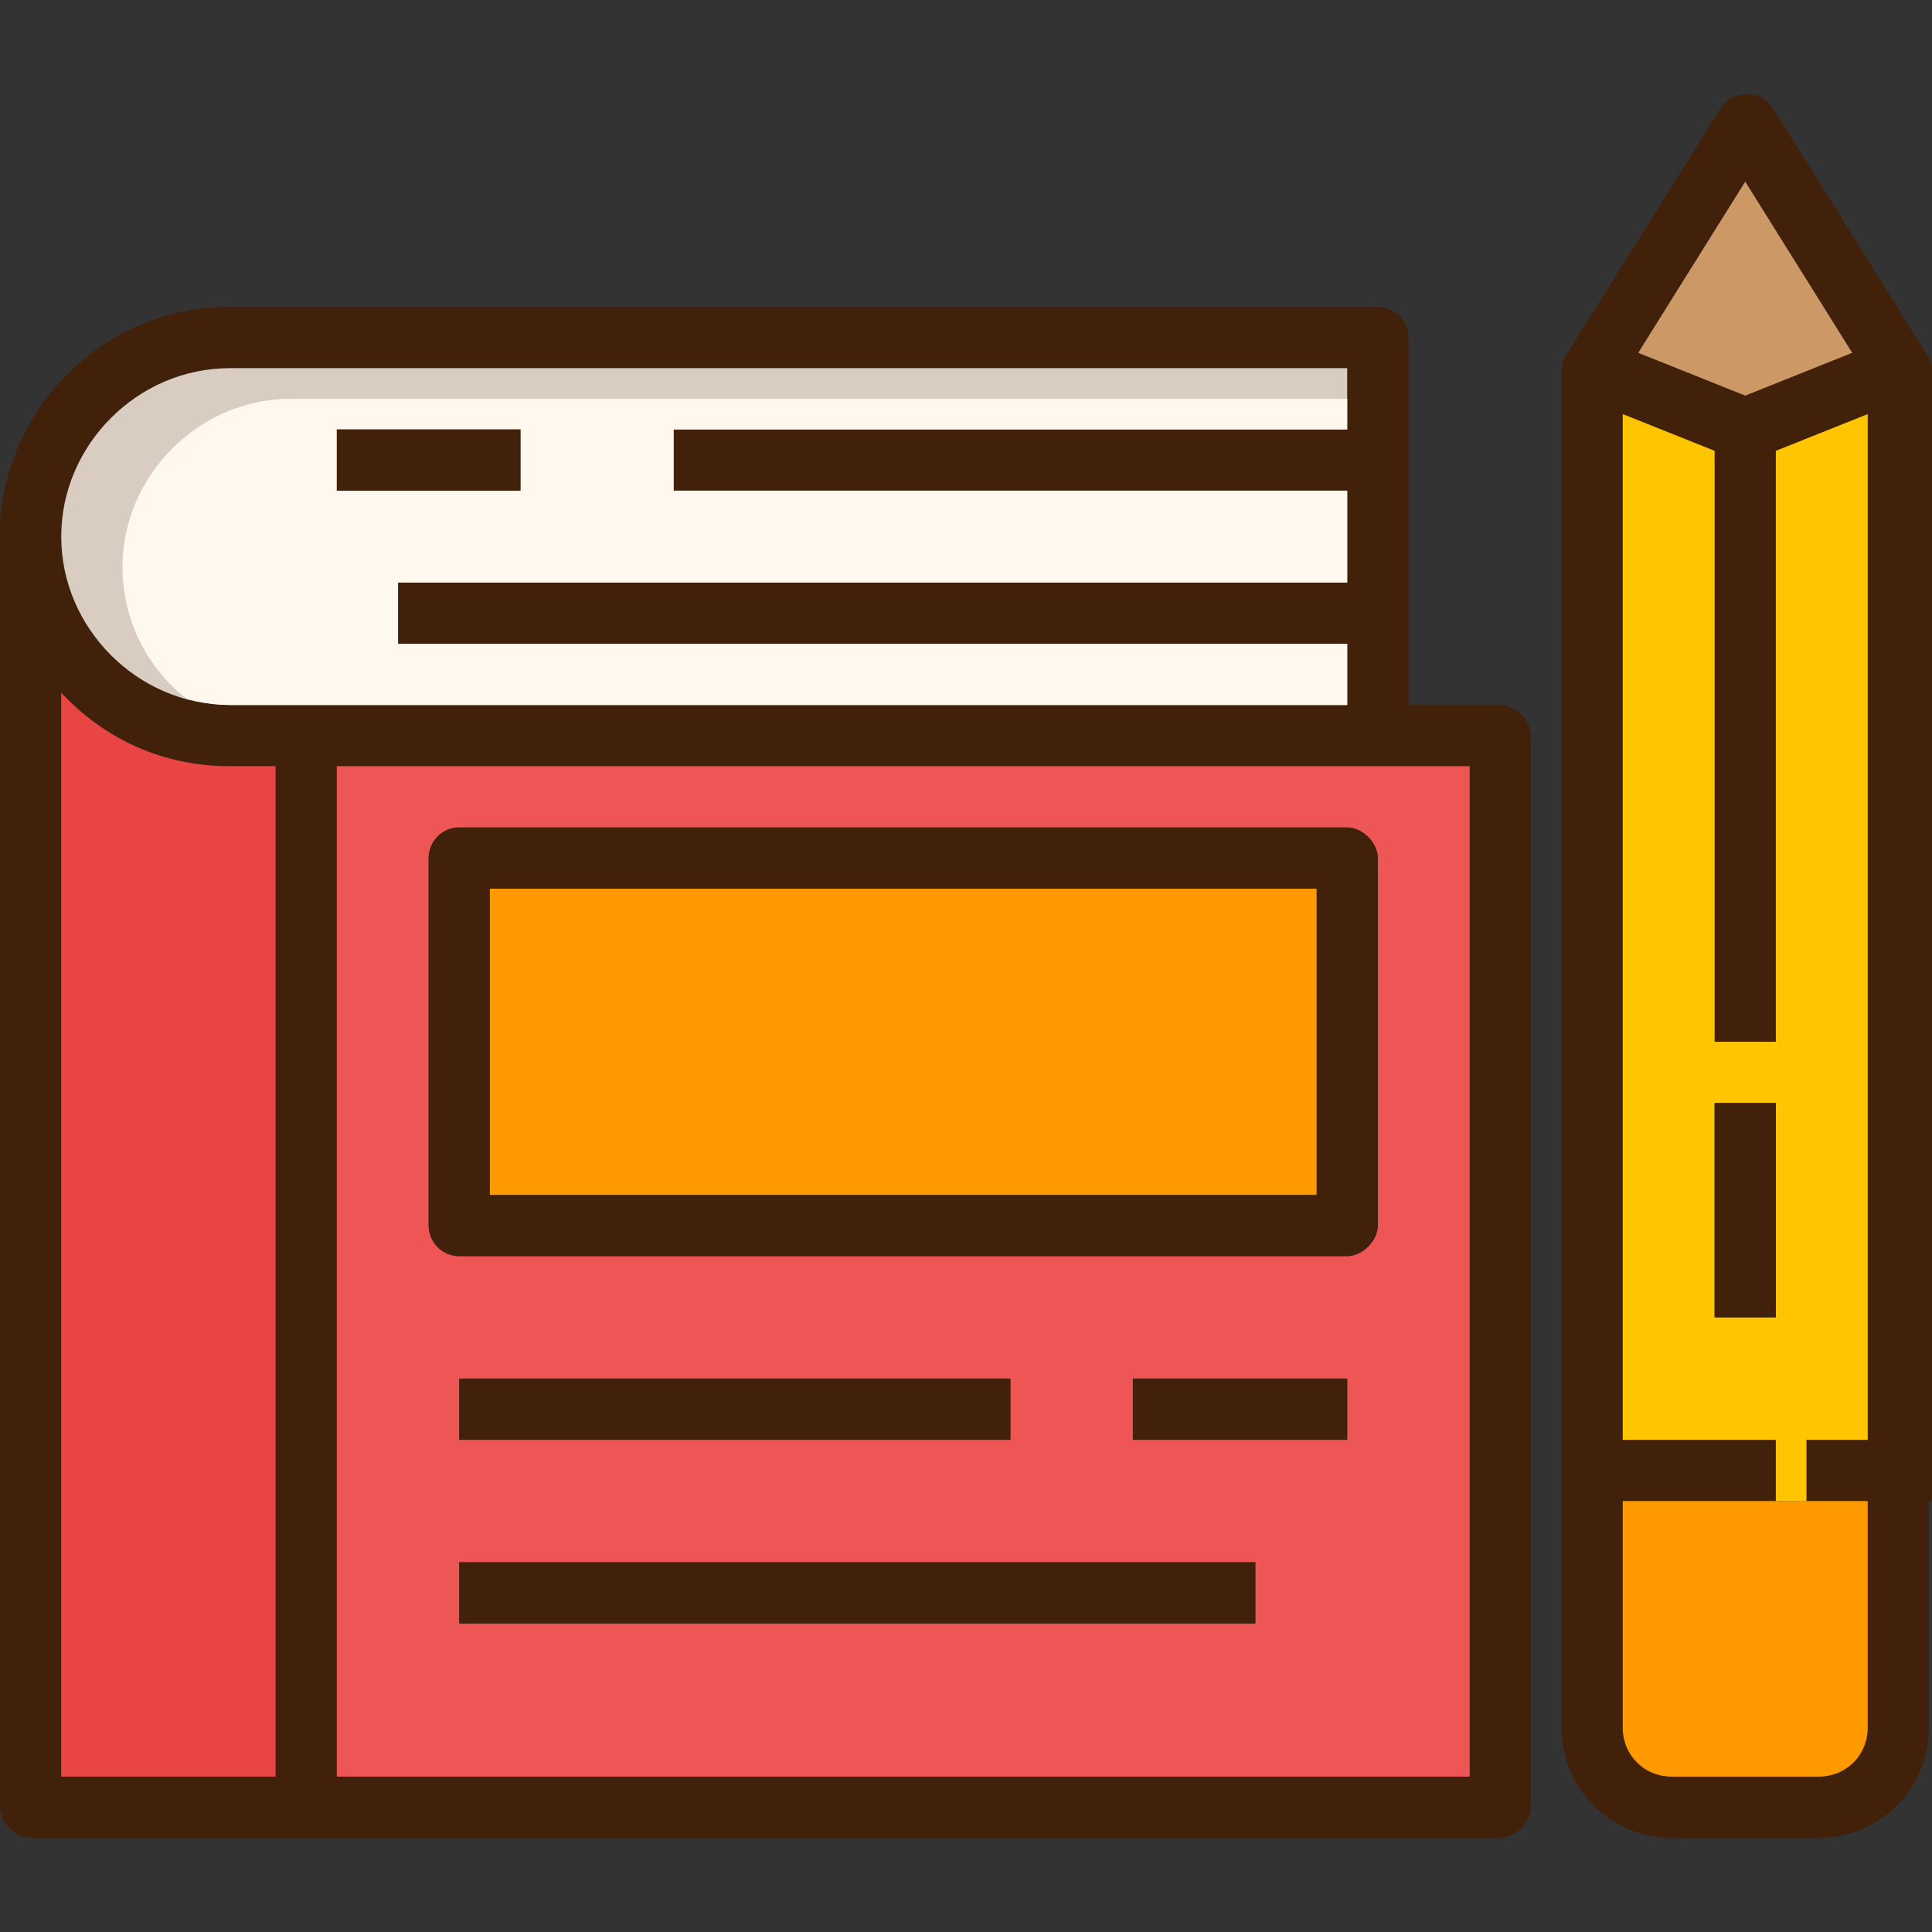 <?xml version="1.0" encoding="iso-8859-1"?>
<!-- Uploaded to: SVG Repo, www.svgrepo.com, Generator: SVG Repo Mixer Tools -->
<svg version="1.1" id="Layer_1" xmlns="http://www.w3.org/2000/svg" xmlns:xlink="http://www.w3.org/1999/xlink" 
	 viewBox="0 0 504.8 504.8" xml:space="preserve">
<rect x="0" y="0" width="504.8" height="504.8" fill="#333333" stroke="none"/>
<polygon style="fill:#CC9966;" points="456,47.4 484,92.2 456,103.4 428,92.2 "/>
<path style="fill:#42210B;" d="M504,392.2v59.2c0,16-12.8,28.8-28.8,28.8h-38.4c-16,0-28.8-12.8-28.8-28.8V96.2c0-1.6,0.8-3.2,1.6-4
	l0,0l40-64c3.2-4.8,10.4-4.8,13.6,0l40,64l0,0c0.8,1.6,1.6,2.4,1.6,4v280v16H504z M488,451.4v-59.2h-16v-16h16v-268l-24,9.6v154.4
	h-16V117.8l-24-9.6v268h40v16h-40v59.2c0,7.2,5.6,12.8,12.8,12.8h38.4C482.4,464.2,488,458.6,488,451.4z M484,92.2l-28-44.8
	l-28,44.8l28,11.2L484,92.2z"/>
<path style="fill:#FF9900;" d="M488,392.2v59.2c0,7.2-5.6,12.8-12.8,12.8h-38.4c-7.2,0-12.8-5.6-12.8-12.8v-59.2h40h8H488z"/>
<path style="fill:#FFC600;" d="M488,108.2v268h-16v16h-8v-16h-40v-268l24,9.6v154.4h16V117.8L488,108.2z M464,344.2v-56h-16v56H464z
	"/>
<g>
	<rect x="448" y="288.2" style="fill:#42210B;" width="16" height="56"/>
	<path style="fill:#42210B;" d="M400,192.2v280c0,4-4,8-8,8H80H8c-4,0-8-4-8-8v-336l0,0c2.4-31.2,28-56,60-56h300c4,0,8,3.2,8,8v96
		h24C396,184.2,400,188.2,400,192.2z M384,464.2v-264h-24H88v264H384z M352,184.2v-16H104v-16h248v-24H176v-16h176v-16H60
		c-24,0-44,20-44,44s20,44,44,44H352z M72,464.2v-264H60c-17.6,0-32.8-7.2-44-19.2v283.2H72z"/>
</g>
<path style="fill:#EE5656;" d="M384,200.2v264H88v-264h272H384z M360,320.2v-96c0-4-4-8-8-8H120c-4.8,0-8,4-8,8v96c0,4,3.2,8,8,8
	h232C356,328.2,360,324.2,360,320.2z M352,376.2v-16h-56v16H352z M328,424.2v-16H120v16H328z M264,376.2v-16H120v16H264z"/>
<g>
	<path style="fill:#42210B;" d="M360,224.2v96c0,4-4,8-8,8H120c-4.8,0-8-4-8-8v-96c0-4,3.2-8,8-8h232C356,216.2,360,220.2,360,224.2
		z M344,312.2v-80H128v80H344z"/>
	<rect x="296" y="360.2" style="fill:#42210B;" width="56" height="16"/>
</g>
<path style="fill:#D9CDC1;" d="M352,168.2v16H60c-24,0-44-20-44-44s20-44,44-44h292v16H176v16h176v24H104v16H352z M136,128.2v-16H88
	v16H136z"/>
<path style="fill:#FFF8EF;" d="M352,112.2v-8H76c-24,0-44,20-44,44c0,13.6,6.4,26.4,16.8,34.4c3.2,0.8,7.2,1.6,11.2,1.6h292v-16H104
	v-16h248v-24H176v-16H352z M136,128.2H88v-16h48V128.2z"/>
<rect x="128" y="232.2" style="fill:#FF9900;" width="216" height="80"/>
<g>
	<rect x="120" y="408.2" style="fill:#42210B;" width="208" height="16"/>
	<rect x="120" y="360.2" style="fill:#42210B;" width="144" height="16"/>
	<rect x="88" y="112.2" style="fill:#42210B;" width="48" height="16"/>
</g>
<path style="fill:#E94545;" d="M72,200.2v264H16V181c11.2,12,26.4,19.2,44,19.2H72z"/>
</svg>